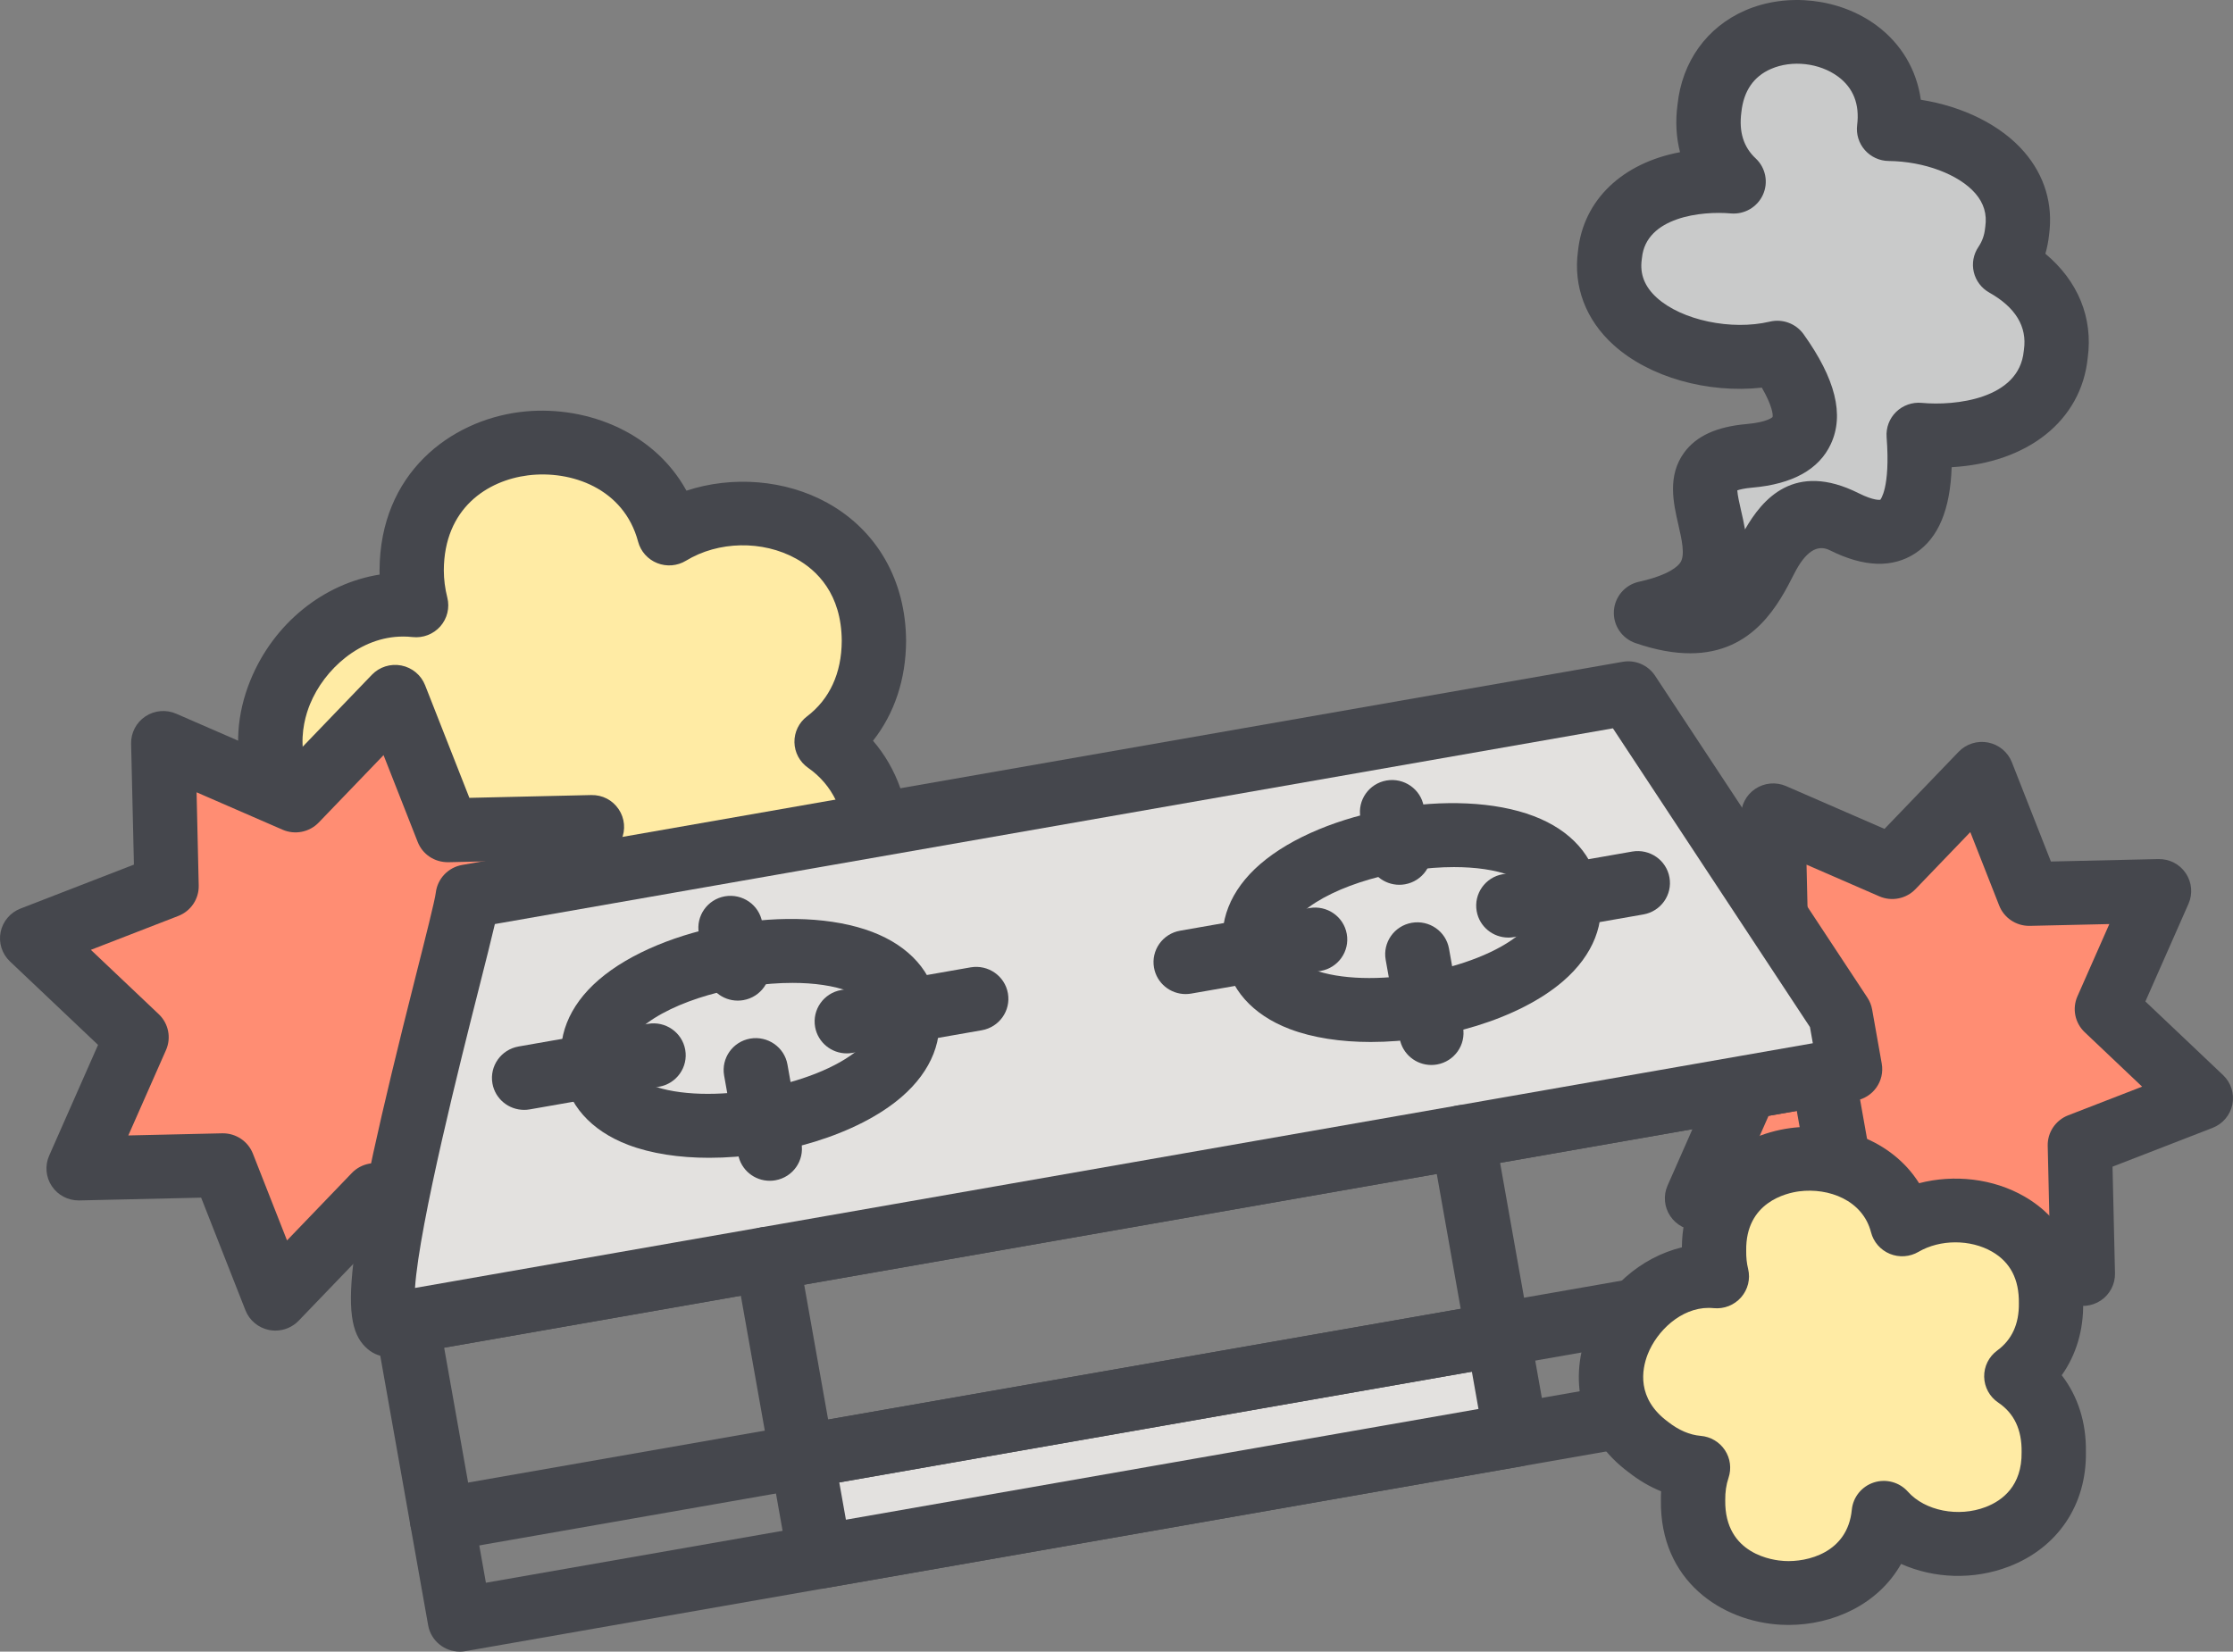 <svg width="123" height="91" viewBox="0 0 123 91" fill="none" xmlns="http://www.w3.org/2000/svg">
<rect x="0" y="0" width="123" height="91" fill="#808080" stroke="none"/>
<g id="sf" clip-path="url(#clip0_2270_1076)">
<path id="Vector" d="M45.531 40.865C47.066 39.7 48.125 37.857 48.137 35.325C48.108 28.777 41.107 26.804 36.861 29.394C34.92 22.096 22.715 22.764 22.676 31.415C22.679 32.115 22.771 32.757 22.922 33.353C16.642 32.647 11.456 41.414 17.737 46.245C18.45 46.784 19.174 47.169 19.895 47.421C19.709 48.072 19.599 48.781 19.595 49.561C19.637 58.945 34.005 58.946 34.047 49.561C34.045 49.032 33.991 48.538 33.903 48.069C33.946 48.055 33.99 48.042 34.033 48.026C35.482 55.916 48.306 55.433 48.346 46.566C48.334 43.918 47.18 42.018 45.531 40.865Z" fill="#FFEBA4"/>
<path id="Vector_2" d="M26.821 58.358C22.37 58.358 17.85 55.339 17.825 49.569C17.826 49.189 17.849 48.813 17.892 48.445C17.473 48.213 17.063 47.946 16.665 47.646C13.361 45.104 12.267 41.211 13.795 37.476C15.084 34.325 17.841 32.144 20.91 31.657C20.908 31.579 20.907 31.501 20.906 31.423C20.931 26.068 24.805 23.188 28.634 22.703C32.034 22.273 35.95 23.655 37.812 27.034C40.335 26.205 43.25 26.422 45.57 27.704C48.313 29.219 49.895 31.994 49.91 35.317C49.9 37.432 49.264 39.322 48.088 40.813C49.399 42.338 50.108 44.318 50.117 46.559C50.093 52.129 46.024 54.97 42.004 55.322C39.604 55.533 37.013 54.844 35.09 53.232C33.632 56.613 30.207 58.358 26.822 58.358H26.821ZM22.2 35.072C19.835 35.072 17.861 36.88 17.076 38.799C16.634 39.877 15.922 42.625 18.821 44.856C19.35 45.255 19.913 45.563 20.483 45.763C21.364 46.071 21.852 47.007 21.598 47.9C21.445 48.439 21.369 48.986 21.366 49.571C21.382 53.206 24.117 54.841 26.82 54.841C29.524 54.841 32.259 53.207 32.276 49.554C32.274 49.179 32.236 48.794 32.161 48.391C32.001 47.532 32.499 46.686 33.332 46.405C33.341 46.402 33.405 46.381 33.414 46.378C33.902 46.206 34.458 46.252 34.906 46.511C35.355 46.769 35.681 47.205 35.775 47.712C36.349 50.838 39.246 52.031 41.691 51.819C44.04 51.613 46.557 50.123 46.573 46.559C46.565 44.718 45.852 43.241 44.511 42.303C44.05 41.981 43.771 41.46 43.76 40.9C43.748 40.34 44.007 39.808 44.455 39.468C45.697 38.525 46.358 37.089 46.366 35.317C46.354 32.712 44.989 31.409 43.845 30.777C42.005 29.76 39.57 29.806 37.788 30.892C37.31 31.183 36.721 31.233 36.202 31.026C35.682 30.82 35.291 30.381 35.148 29.843C34.367 26.905 31.457 25.892 29.08 26.191C26.851 26.473 24.463 27.996 24.447 31.422C24.449 31.925 24.512 32.422 24.639 32.925C24.78 33.484 24.636 34.077 24.254 34.511C23.871 34.944 23.302 35.164 22.721 35.1C22.545 35.08 22.371 35.071 22.199 35.071L22.2 35.072Z" fill="#45474D"/>
<path id="Vector_3" d="M121.229 60.505L114.564 63.089L114.729 70.194L108.175 67.342L103.234 72.481L100.632 65.863L93.477 66.026L96.349 59.517L91.174 54.612L97.839 52.028L97.674 44.923L104.229 47.775L109.169 42.636L111.771 49.254L118.926 49.091L116.054 55.6L121.229 60.505Z" fill="#FF8D73"/>
<path id="Vector_4" d="M103.234 74.239C103.12 74.239 103.005 74.228 102.891 74.206C102.297 74.089 101.804 73.68 101.584 73.12L99.433 67.649L93.517 67.784C92.895 67.798 92.342 67.504 92.005 67.005C91.668 66.505 91.611 65.87 91.854 65.32L94.228 59.939L89.951 55.883C89.513 55.468 89.319 54.86 89.436 54.27C89.553 53.681 89.965 53.191 90.53 52.973L96.039 50.837L95.903 44.963C95.89 44.362 96.185 43.796 96.688 43.462C97.191 43.127 97.83 43.07 98.384 43.312L103.803 45.67L107.887 41.421C108.305 40.986 108.917 40.794 109.511 40.91C110.105 41.027 110.598 41.436 110.819 41.996L112.97 47.467L118.885 47.332C119.509 47.321 120.061 47.613 120.398 48.111C120.735 48.61 120.791 49.246 120.549 49.796L118.174 55.177L122.452 59.233C122.89 59.648 123.084 60.256 122.967 60.846C122.849 61.435 122.437 61.924 121.873 62.143L116.364 64.28L116.5 70.153C116.513 70.754 116.217 71.32 115.715 71.655C115.211 71.989 114.573 72.045 114.018 71.805L108.599 69.447L104.515 73.695C104.178 74.046 103.714 74.239 103.234 74.239ZM100.632 64.104C101.36 64.104 102.016 64.547 102.282 65.223L103.873 69.269L106.893 66.127C107.407 65.592 108.203 65.434 108.885 65.731L112.894 67.475L112.794 63.13C112.777 62.39 113.227 61.72 113.92 61.451L117.994 59.871L114.831 56.872C114.292 56.361 114.132 55.571 114.431 54.894L116.188 50.913L111.812 51.012C111.799 51.012 111.784 51.012 111.771 51.012C111.043 51.012 110.387 50.569 110.121 49.893L108.53 45.846L105.51 48.989C104.996 49.523 104.2 49.682 103.518 49.385L99.509 47.64L99.61 51.986C99.627 52.725 99.177 53.396 98.484 53.665L94.409 55.245L97.573 58.245C98.111 58.755 98.271 59.545 97.972 60.222L96.215 64.204L100.591 64.104C100.605 64.104 100.619 64.104 100.632 64.104Z" fill="#45474D"/>
<path id="Vector_5" d="M35.165 58.247L27.76 61.118L27.943 69.013L20.66 65.844L15.171 71.553L12.28 64.2L4.33 64.382L7.521 57.15L1.771 51.699L9.176 48.828L8.993 40.934L16.276 44.102L21.765 38.393L24.657 45.746L32.606 45.565L29.415 52.796L35.165 58.247Z" fill="#FF8D73"/>
<path id="Vector_6" d="M15.17 73.312C15.056 73.312 14.941 73.301 14.827 73.279C14.233 73.162 13.741 72.753 13.52 72.193L11.08 65.987L4.37 66.14C4.357 66.14 4.343 66.14 4.33 66.14C3.74 66.14 3.187 65.848 2.859 65.36C2.522 64.861 2.465 64.225 2.707 63.675L5.401 57.571L0.548 52.971C0.11 52.556 -0.084 51.947 0.033 51.358C0.151 50.768 0.563 50.279 1.127 50.06L7.377 47.637L7.222 40.974C7.209 40.373 7.505 39.807 8.007 39.472C8.509 39.138 9.149 39.081 9.704 39.323L15.851 41.997L20.484 37.178C20.902 36.743 21.514 36.551 22.108 36.667C22.702 36.783 23.195 37.193 23.415 37.752L25.855 43.959L32.565 43.805C33.194 43.793 33.74 44.086 34.077 44.584C34.414 45.083 34.471 45.719 34.228 46.269L31.535 52.374L36.389 56.974C36.827 57.389 37.02 57.998 36.903 58.587C36.786 59.177 36.374 59.666 35.809 59.885L29.56 62.308L29.714 68.971C29.727 69.571 29.432 70.137 28.929 70.472C28.426 70.806 27.786 70.862 27.233 70.621L21.086 67.947L16.452 72.766C16.114 73.118 15.65 73.311 15.171 73.311L15.17 73.312ZM12.28 62.442C13.007 62.442 13.664 62.885 13.93 63.561L15.81 68.343L19.38 64.629C19.893 64.095 20.69 63.936 21.372 64.233L26.109 66.294L25.99 61.16C25.973 60.42 26.423 59.75 27.116 59.481L31.931 57.614L28.192 54.069C27.654 53.559 27.494 52.768 27.792 52.091L29.869 47.387L24.698 47.505C23.936 47.514 23.278 47.075 23.007 46.386L21.127 41.605L17.557 45.318C17.043 45.852 16.246 46.011 15.565 45.714L10.828 43.653L10.946 48.788C10.963 49.527 10.514 50.198 9.82 50.466L5.005 52.333L8.744 55.878C9.283 56.389 9.443 57.179 9.144 57.856L7.068 62.56L12.239 62.442C12.252 62.442 12.267 62.442 12.28 62.442Z" fill="#45474D"/>
<path id="Vector_7" d="M25.325 91C24.482 91 23.735 90.4 23.584 89.547L20.668 73.132C20.586 72.672 20.692 72.2 20.962 71.817C21.231 71.435 21.642 71.175 22.105 71.094L100.102 57.437C100.563 57.358 101.04 57.461 101.425 57.728C101.809 57.996 102.072 58.404 102.153 58.864L105.067 75.279C105.237 76.236 104.594 77.148 103.63 77.317L25.634 90.974C25.531 90.992 25.427 91.001 25.325 91.001V91ZM24.465 74.253L26.765 87.204L101.272 74.158L98.972 61.207L24.465 74.253Z" fill="#45474D"/>
<path id="Vector_8" d="M82.512 73.538L44.179 80.249L45.159 85.769L83.492 79.057L82.512 73.538Z" fill="#E3E1DF"/>
<path id="Vector_9" d="M45.157 87.527C44.313 87.527 43.566 86.927 43.415 86.074L42.435 80.555C42.353 80.095 42.459 79.622 42.728 79.24C42.998 78.858 43.408 78.598 43.872 78.517L82.205 71.805C83.166 71.64 84.087 72.275 84.257 73.232L85.237 78.751C85.319 79.211 85.213 79.683 84.943 80.066C84.674 80.448 84.263 80.708 83.8 80.789L45.467 87.501C45.362 87.519 45.259 87.528 45.157 87.528L45.157 87.527ZM46.23 81.676L46.595 83.731L81.439 77.63L81.075 75.575L46.23 81.676Z" fill="#45474D"/>
<path id="Vector_10" d="M101.379 55.928L89.687 38.195L25.764 49.387C25.522 51.43 19.671 71.53 21.413 73L101.908 58.906L101.379 55.928H101.379Z" fill="#E3E1DF"/>
<path id="Vector_11" d="M21.413 74.759C20.997 74.759 20.589 74.613 20.267 74.341C18.676 72.999 18.836 69.828 22.918 53.705C23.427 51.692 23.954 49.611 24.005 49.183C24.097 48.412 24.686 47.791 25.457 47.656L89.38 36.464C90.074 36.34 90.781 36.644 91.168 37.233L102.861 54.966C102.993 55.166 103.082 55.389 103.123 55.624L103.652 58.602C103.822 59.559 103.179 60.471 102.215 60.64L21.721 74.734C21.618 74.752 21.515 74.76 21.413 74.76L21.413 74.759ZM27.259 50.912C27.068 51.733 26.772 52.908 26.353 54.562C25.407 58.296 23.097 67.422 22.859 70.962L99.856 57.479L99.698 56.589L88.844 40.128L27.259 50.912Z" fill="#45474D"/>
<path id="Vector_12" d="M24.345 85.481C23.502 85.481 22.754 84.88 22.603 84.027C22.433 83.071 23.076 82.158 24.04 81.99L102.036 68.333C102.999 68.168 103.918 68.803 104.088 69.76C104.258 70.716 103.614 71.629 102.651 71.797L24.654 85.454C24.551 85.472 24.447 85.481 24.345 85.481L24.345 85.481Z" fill="#45474D"/>
<path id="Vector_13" d="M82.51 75.296C81.667 75.296 80.919 74.696 80.768 73.843L78.834 62.947C78.663 61.99 79.307 61.078 80.27 60.909C81.234 60.744 82.153 61.379 82.322 62.336L84.257 73.232C84.427 74.189 83.783 75.101 82.82 75.27C82.716 75.288 82.612 75.297 82.51 75.297L82.51 75.296Z" fill="#45474D"/>
<path id="Vector_14" d="M44.176 82.008C43.334 82.008 42.586 81.408 42.435 80.555L40.5 69.659C40.33 68.702 40.974 67.79 41.937 67.621C42.898 67.455 43.819 68.091 43.989 69.048L45.923 79.944C46.093 80.901 45.45 81.813 44.486 81.982C44.383 82 44.279 82.009 44.177 82.009L44.176 82.008Z" fill="#45474D"/>
<path id="Vector_15" d="M39.061 63.791C37.423 63.791 35.873 63.563 34.594 63.075C32.535 62.289 31.264 60.85 31.003 59.017C30.617 57.206 31.316 55.422 32.98 53.986C36.442 50.995 43.767 49.713 48.049 51.347C50.107 52.133 51.38 53.571 51.64 55.404C52.026 57.216 51.327 59 49.663 60.437C47.235 62.534 42.907 63.791 39.061 63.791ZM43.651 54.154C40.647 54.154 37.059 55.123 35.304 56.639C34.287 57.518 34.428 58.117 34.474 58.314C34.488 58.375 34.499 58.437 34.506 58.499C34.531 58.7 34.606 59.312 35.864 59.791C38.886 60.947 44.893 59.894 47.339 57.782C48.355 56.904 48.215 56.304 48.169 56.107C48.155 56.046 48.144 55.984 48.136 55.922C48.111 55.721 48.036 55.11 46.778 54.63C45.925 54.304 44.833 54.154 43.651 54.154Z" fill="#45474D"/>
<path id="Vector_16" d="M28.867 61.15C28.024 61.15 27.277 60.55 27.125 59.697C26.955 58.74 27.599 57.828 28.562 57.659L35.693 56.41C36.657 56.245 37.574 56.88 37.744 57.837C37.914 58.794 37.27 59.706 36.307 59.875L29.177 61.124C29.073 61.142 28.969 61.151 28.867 61.151L28.867 61.15Z" fill="#45474D"/>
<path id="Vector_17" d="M46.641 58.038C45.798 58.038 45.051 57.437 44.899 56.584C44.729 55.628 45.373 54.715 46.336 54.547L53.466 53.298C54.429 53.133 55.348 53.768 55.518 54.725C55.688 55.682 55.044 56.594 54.081 56.763L46.951 58.011C46.847 58.029 46.743 58.038 46.641 58.038L46.641 58.038Z" fill="#45474D"/>
<path id="Vector_18" d="M42.4 65.057C41.556 65.057 40.809 64.457 40.658 63.603L39.887 59.261C39.717 58.304 40.361 57.392 41.324 57.223C42.285 57.058 43.206 57.694 43.375 58.65L44.146 62.993C44.316 63.949 43.673 64.862 42.709 65.03C42.606 65.049 42.501 65.057 42.4 65.057Z" fill="#45474D"/>
<path id="Vector_19" d="M75.502 57.41C73.865 57.41 72.314 57.182 71.034 56.694C68.976 55.909 67.704 54.47 67.444 52.636C67.058 50.825 67.757 49.041 69.421 47.605C72.883 44.614 80.207 43.331 84.49 44.967C86.548 45.752 87.82 47.19 88.08 49.024C88.467 50.835 87.768 52.619 86.104 54.056C83.676 56.154 79.348 57.41 75.502 57.41ZM80.092 47.774C77.087 47.774 73.499 48.743 71.745 50.258C70.728 51.137 70.868 51.736 70.914 51.933C70.928 51.994 70.939 52.056 70.947 52.118C70.972 52.319 71.047 52.931 72.305 53.411C75.331 54.565 81.335 53.513 83.779 51.402C84.796 50.523 84.655 49.924 84.609 49.726C84.595 49.665 84.584 49.604 84.576 49.541C84.552 49.341 84.477 48.73 83.219 48.249C82.366 47.923 81.273 47.774 80.092 47.774Z" fill="#45474D"/>
<path id="Vector_20" d="M65.307 54.77C64.464 54.77 63.717 54.169 63.566 53.316C63.396 52.36 64.039 51.447 65.003 51.279L72.133 50.03C73.098 49.865 74.014 50.5 74.184 51.457C74.355 52.413 73.711 53.326 72.748 53.495L65.617 54.743C65.513 54.761 65.409 54.77 65.308 54.77L65.307 54.77Z" fill="#45474D"/>
<path id="Vector_21" d="M83.081 51.657C82.237 51.657 81.491 51.057 81.34 50.204C81.17 49.247 81.813 48.335 82.776 48.166L89.907 46.918C90.869 46.752 91.79 47.388 91.959 48.345C92.129 49.302 91.486 50.214 90.522 50.383L83.391 51.631C83.287 51.649 83.183 51.658 83.082 51.658L83.081 51.657Z" fill="#45474D"/>
<path id="Vector_22" d="M78.841 58.677C77.998 58.677 77.251 58.076 77.099 57.223L76.327 52.881C76.157 51.925 76.801 51.012 77.764 50.843C78.73 50.676 79.646 51.313 79.816 52.27L80.588 56.613C80.757 57.569 80.114 58.481 79.151 58.65C79.047 58.669 78.943 58.677 78.841 58.677L78.841 58.677Z" fill="#45474D"/>
<path id="Vector_23" d="M40.637 55.131C39.794 55.131 39.047 54.53 38.896 53.677L38.495 51.422C38.325 50.465 38.968 49.553 39.931 49.384C40.895 49.22 41.813 49.854 41.983 50.811L42.384 53.066C42.554 54.023 41.911 54.935 40.948 55.104C40.843 55.122 40.739 55.131 40.637 55.131Z" fill="#45474D"/>
<path id="Vector_24" d="M77.078 48.749C76.234 48.749 75.487 48.149 75.336 47.296L74.936 45.04C74.766 44.084 75.409 43.171 76.373 43.003C77.333 42.836 78.255 43.474 78.424 44.43L78.825 46.685C78.995 47.642 78.351 48.554 77.388 48.722C77.284 48.741 77.179 48.749 77.078 48.749Z" fill="#45474D"/>
<path id="Vector_25" d="M111.064 75.822C112.215 74.982 113.001 73.636 112.974 71.779C113.044 67.07 107.9 65.632 104.775 67.456C103.419 62.189 94.322 62.677 94.414 68.928C94.406 69.432 94.464 69.893 94.568 70.322C90.054 69.877 86.225 76.348 90.812 79.74C91.707 80.443 92.634 80.787 93.532 80.863C93.35 81.403 93.249 82.007 93.26 82.68C93.162 89.236 103.172 89.458 103.766 83.35C106.528 86.458 113.205 85.335 113.126 79.975C113.155 78.036 112.298 76.654 111.064 75.822Z" fill="#FFEBA4"/>
<path id="Vector_26" d="M98.52 89.529C98.374 89.529 98.229 89.525 98.083 89.517C94.861 89.339 91.423 87.116 91.488 82.655C91.486 82.492 91.488 82.329 91.499 82.166C90.877 81.915 90.281 81.566 89.714 81.12C87.198 79.261 86.317 76.271 87.457 73.349C88.374 70.999 90.389 69.27 92.643 68.725C92.67 64.745 95.649 62.547 98.627 62.153C101.223 61.807 104.189 62.775 105.71 65.191C107.64 64.689 109.797 64.933 111.513 65.924C113.605 67.133 114.783 69.277 114.746 71.806C114.768 73.291 114.358 74.654 113.566 75.772C114.458 76.928 114.922 78.377 114.898 80.001C114.941 82.897 113.355 85.276 110.654 86.313C108.694 87.064 106.52 86.973 104.718 86.167C103.453 88.408 100.96 89.529 98.52 89.529H98.52ZM94.121 72.06C92.584 72.06 91.259 73.339 90.759 74.62C90.433 75.457 90.142 77.053 91.87 78.331C92.478 78.808 93.075 79.06 93.684 79.112C94.225 79.158 94.715 79.448 95.013 79.899C95.311 80.35 95.384 80.912 95.212 81.424C95.085 81.799 95.025 82.213 95.031 82.656C94.987 85.674 97.729 85.976 98.28 86.005C99.544 86.079 101.772 85.561 102.003 83.183C102.071 82.486 102.549 81.895 103.221 81.678C103.89 81.464 104.627 81.662 105.094 82.188C106.035 83.246 107.877 83.609 109.377 83.032C110.295 82.68 111.383 81.868 111.356 80.002C111.373 78.764 110.941 77.866 110.071 77.279C109.594 76.959 109.305 76.429 109.294 75.858C109.282 75.287 109.552 74.746 110.015 74.407C110.821 73.818 111.221 72.943 111.205 71.806C111.224 70.478 110.728 69.54 109.733 68.965C108.536 68.274 106.867 68.277 105.674 68.974C105.195 69.254 104.611 69.294 104.096 69.082C103.582 68.869 103.198 68.429 103.061 67.894C102.606 66.13 100.73 65.426 99.095 65.64C98.403 65.732 96.146 66.238 96.186 68.904C96.181 69.286 96.215 69.6 96.292 69.916C96.425 70.469 96.28 71.052 95.903 71.481C95.526 71.909 94.969 72.13 94.394 72.075C94.303 72.065 94.212 72.061 94.122 72.061L94.121 72.06Z" fill="#45474D"/>
<path id="Vector_27" d="M110.444 14.587C110.799 14.065 111.038 13.451 111.108 12.731C111.61 9.203 107.722 7.15 104.054 7.111C104.846 0.788 94.827 -0.379 94.158 5.996C93.924 7.737 94.509 9.088 95.492 10.006C92.279 9.72 88.981 10.94 88.68 14.04C88.076 18.285 93.825 20.395 97.901 19.43C99.615 21.829 100.712 24.735 96.362 25.114C90.059 25.664 98.995 31.912 90.666 33.768C98.73 36.548 95.937 25.915 101.587 28.745C105.4 30.655 105.942 27.271 105.687 23.947C109.239 24.281 112.904 22.942 113.237 19.514C113.55 17.314 112.311 15.636 110.445 14.586L110.444 14.587Z" fill="#C9CACA"/>
<path id="Vector_28" d="M93.094 35.994C92.227 35.994 91.232 35.826 90.085 35.431C89.337 35.173 88.852 34.454 88.897 33.669C88.942 32.885 89.505 32.225 90.277 32.053C91.968 31.676 92.44 31.18 92.565 30.984C92.829 30.569 92.636 29.729 92.45 28.917C92.174 27.713 91.83 26.215 92.773 24.93C93.441 24.019 94.564 23.507 96.207 23.364C97.374 23.262 97.636 22.979 97.639 22.976C97.672 22.864 97.616 22.339 97.047 21.358C94.065 21.684 90.851 20.79 88.88 19.008C87.349 17.624 86.654 15.787 86.92 13.834C87.215 10.988 89.393 8.976 92.541 8.385C92.329 7.566 92.279 6.682 92.403 5.763C92.649 3.407 94.01 1.498 96.129 0.575C98.436 -0.428 101.342 -0.096 103.363 1.4C104.73 2.413 105.575 3.852 105.805 5.497C108.134 5.862 110.223 6.896 111.494 8.365C112.623 9.67 113.098 11.251 112.868 12.939C112.831 13.297 112.763 13.644 112.665 13.98C114.46 15.48 115.299 17.506 114.997 19.723C114.639 23.199 111.663 25.508 107.503 25.741C107.424 28.086 106.769 29.641 105.52 30.471C104.259 31.31 102.668 31.258 100.79 30.317C100.097 29.969 99.444 30.399 98.831 31.607C98.003 33.238 96.602 35.994 93.095 35.995L93.094 35.994ZM95.695 27.017C95.711 27.295 95.824 27.788 95.904 28.135C95.978 28.454 96.057 28.802 96.12 29.17C97.074 27.504 98.838 25.398 102.383 27.176C103.225 27.597 103.557 27.54 103.574 27.536C103.564 27.533 104.138 26.926 103.92 24.082C103.881 23.564 104.073 23.056 104.446 22.693C104.818 22.33 105.335 22.149 105.854 22.197C107.684 22.37 111.217 21.995 111.474 19.346C111.477 19.32 111.48 19.294 111.484 19.269C111.666 17.994 111.022 16.934 109.572 16.118C109.143 15.876 108.835 15.467 108.722 14.99C108.609 14.513 108.702 14.011 108.978 13.604C109.187 13.295 109.308 12.954 109.346 12.563C109.349 12.537 109.352 12.511 109.356 12.485C109.454 11.795 109.275 11.196 108.808 10.656C107.902 9.609 105.984 8.89 104.035 8.87C103.531 8.865 103.053 8.645 102.721 8.268C102.389 7.891 102.235 7.391 102.297 6.894C102.441 5.744 102.088 4.844 101.246 4.22C100.229 3.467 98.71 3.292 97.552 3.797C96.591 4.215 96.043 5.017 95.92 6.179C95.775 7.265 96.041 8.105 96.706 8.726C97.257 9.239 97.418 10.043 97.109 10.727C96.8 11.411 96.09 11.826 95.335 11.759C93.742 11.617 90.664 11.947 90.444 14.211C90.441 14.237 90.438 14.262 90.434 14.288C90.318 15.103 90.591 15.796 91.266 16.407C92.635 17.645 95.369 18.222 97.491 17.72C98.192 17.554 98.927 17.828 99.346 18.413C101.105 20.877 101.597 22.857 100.847 24.466C100.196 25.866 98.739 26.674 96.518 26.867C96.083 26.905 95.831 26.971 95.697 27.017H95.695Z" fill="#45474D"/>
</g>
<defs>
<clipPath id="clip0_2270_1076">
<rect width="123" height="91" fill="white"/>
</clipPath>
</defs>
</svg>
